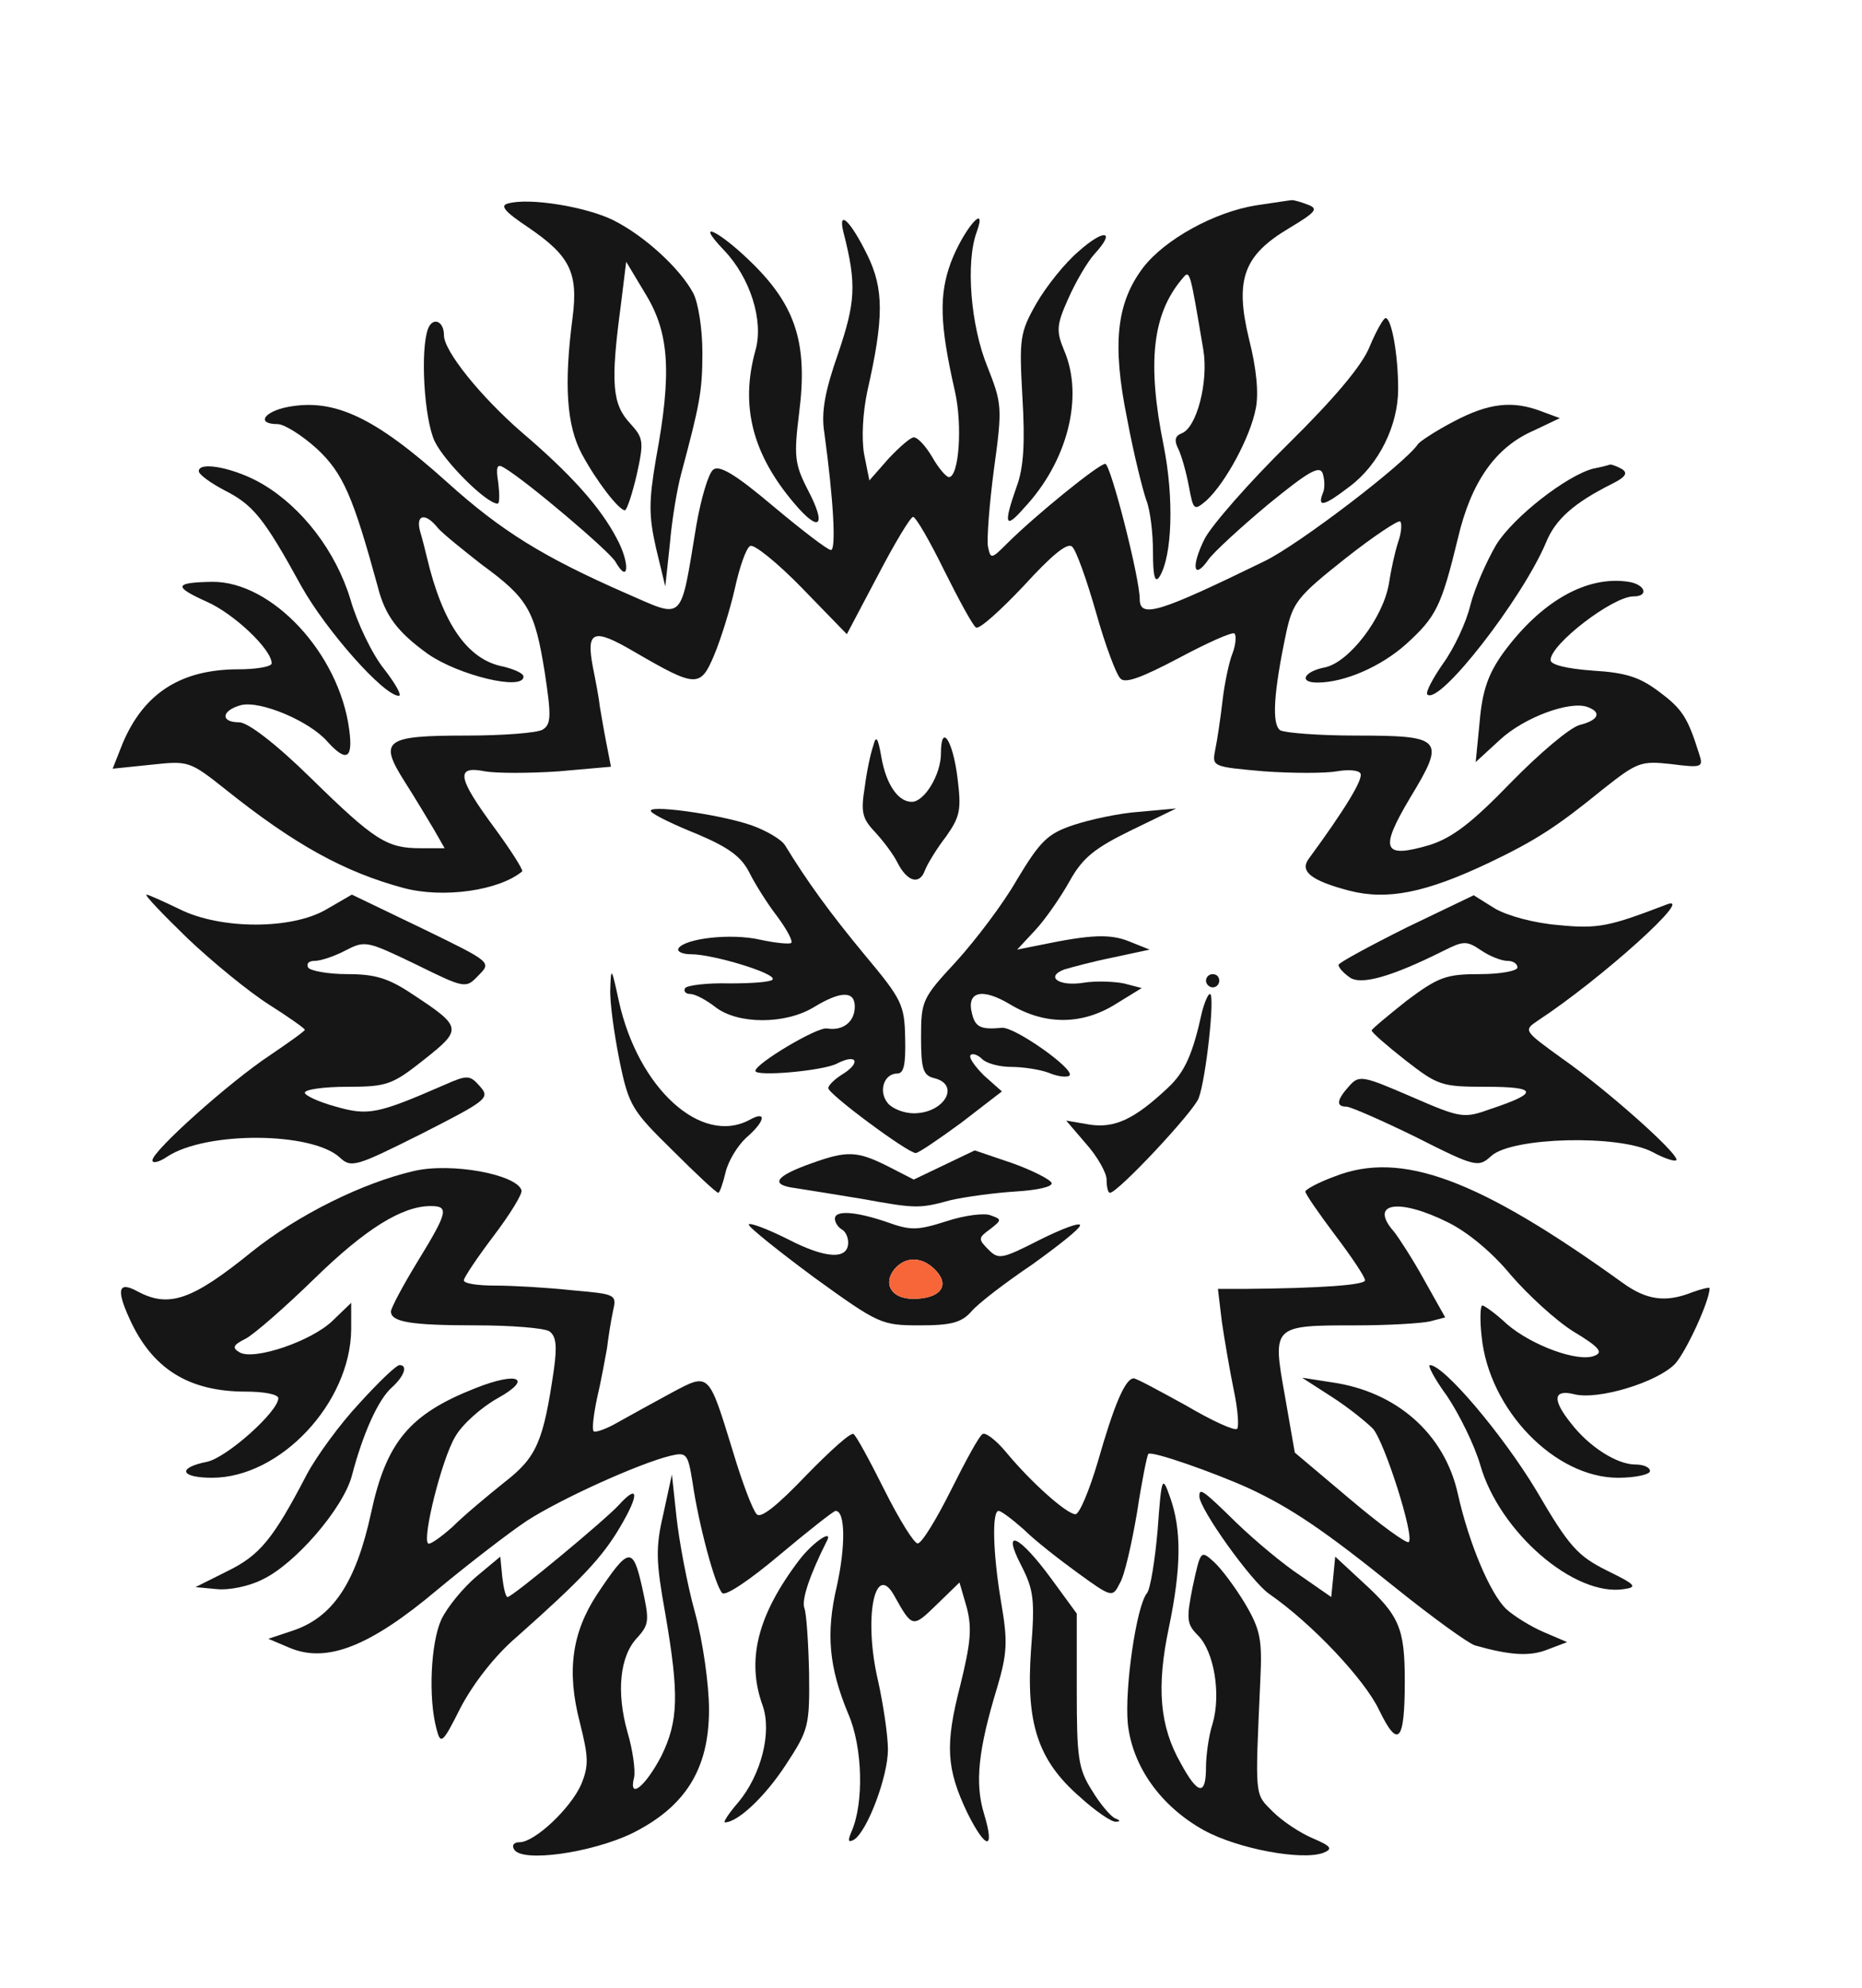 <!--?xml version="1.0" standalone="no"?-->

<svg version="1.0" xmlns="http://www.w3.org/2000/svg" width="281pt" height="300pt" viewBox="0 0 281 300" preserveAspectRatio="xMidYMid meet">
<g transform="translate(0,300) scale(0.1,-0.1)" fill="#161616" stroke="none">
<path class="node" id="node1" d="M767 2693 c-13 -3 -6 -12 30 -36 63 -43 76 -68 67 -137 -13 -100 -9
-162 14 -205 22 -41 56 -85 65 -85 3 0 11 24 18 54 11 50 10 55 -10 77 -27 29
-30 60 -14 179 l8 65 30 -50 c35 -58 39 -118 15 -247 -11 -65 -11 -86 0 -135
l14 -58 7 65 c3 36 11 83 17 105 28 105 32 124 32 183 0 35 -6 75 -14 90 -20
37 -73 86 -121 110 -41 20 -126 34 -158 25z"></path>
<path class="node" id="node2" d="M1895 2690 c-62 -10 -137 -51 -170 -94 -40 -53 -47 -115 -24 -228 10
-54 24 -109 29 -123 6 -15 10 -50 10 -78 0 -37 3 -48 10 -37 19 31 22 118 6
198 -25 124 -17 197 27 250 13 16 12 18 33 -106 8 -48 -10 -118 -33 -126 -10
-4 -11 -11 -5 -23 5 -10 12 -35 16 -56 7 -38 8 -38 27 -22 29 27 66 96 74 138
5 23 1 62 -10 105 -22 91 -8 127 61 168 40 24 44 29 28 35 -10 4 -21 7 -24 7
-3 0 -27 -4 -55 -8z"></path>
<path class="node" id="node3" d="M1273 2649 c20 -78 18 -105 -8 -182 -20 -57 -26 -89 -21 -120 14
-102 18 -177 10 -177 -5 0 -44 30 -87 66 -58 49 -82 63 -91 55 -7 -6 -18 -43
-25 -83 -25 -150 -17 -142 -107 -103 -123 54 -187 93 -270 168 -108 97 -169
126 -239 113 -37 -7 -49 -26 -16 -26 10 0 37 -17 59 -37 40 -37 55 -73 92
-208 11 -44 30 -69 76 -102 46 -32 144 -56 144 -34 0 5 -14 11 -30 15 -54 10
-92 64 -116 166 -2 8 -6 25 -10 38 -7 26 8 29 27 5 8 -9 38 -33 66 -55 70 -51
80 -69 95 -162 10 -66 10 -79 -3 -87 -8 -5 -60 -9 -115 -9 -124 0 -133 -7 -93
-70 16 -25 35 -57 44 -72 l16 -28 -36 0 c-51 0 -69 11 -166 106 -53 52 -95 84
-108 84 -29 0 -27 18 3 26 29 7 103 -24 130 -55 29 -32 39 -26 33 18 -15 115
-117 224 -207 223 -57 -1 -59 -7 -8 -30 41 -18 98 -72 98 -93 0 -5 -23 -9 -50
-9 -87 0 -143 -36 -175 -112 l-15 -38 58 6 c56 6 58 6 112 -37 105 -84 180
-125 269 -149 60 -16 144 -4 179 25 2 2 -17 32 -42 66 -56 76 -59 94 -14 85
17 -3 67 -3 111 0 l79 7 -7 36 c-4 20 -8 45 -10 56 -1 11 -6 37 -10 57 -11 57
0 61 63 24 93 -54 99 -54 120 -4 10 24 24 69 31 100 7 32 17 61 23 64 5 4 41
-25 78 -63 l68 -70 47 89 c25 48 49 88 53 88 4 0 25 -36 47 -81 22 -44 43 -83
48 -86 5 -3 37 26 72 63 42 46 66 66 73 59 6 -5 22 -50 36 -99 14 -50 31 -95
37 -100 7 -8 33 2 88 31 43 23 81 40 84 37 3 -3 2 -17 -3 -30 -5 -12 -12 -45
-15 -71 -3 -26 -8 -60 -11 -74 -5 -26 -5 -26 74 -33 43 -3 92 -3 109 0 17 3
33 2 36 -3 5 -8 -23 -54 -78 -129 -14 -19 4 -33 61 -48 58 -15 116 -3 211 42
71 34 102 54 172 111 52 41 57 43 103 38 47 -6 49 -5 42 16 -17 54 -25 67 -60
93 -29 22 -50 29 -100 32 -41 3 -64 9 -64 16 0 24 94 96 125 96 24 0 18 18 -7
22 -64 10 -133 -30 -190 -108 -22 -31 -31 -56 -35 -103 l-6 -61 37 34 c37 34
106 59 132 49 22 -8 16 -20 -12 -27 -15 -4 -61 -43 -104 -87 -59 -61 -88 -83
-122 -94 -71 -21 -77 -8 -30 71 54 89 50 94 -82 94 -55 0 -107 4 -114 8 -13 9
-10 57 9 147 10 46 17 55 89 112 43 34 81 59 83 56 3 -2 2 -17 -3 -31 -5 -15
-11 -43 -14 -63 -9 -52 -60 -118 -96 -126 -32 -6 -41 -23 -12 -23 41 0 96 24
134 58 45 41 53 56 78 159 20 86 57 138 114 163 l40 19 -27 10 c-44 17 -80 13
-133 -15 -27 -14 -51 -30 -54 -34 -18 -28 -180 -152 -232 -177 -158 -77 -188
-87 -188 -57 0 32 -44 204 -52 204 -10 0 -107 -79 -148 -120 -24 -24 -25 -24
-29 -5 -2 11 2 64 9 117 13 94 12 99 -10 155 -25 61 -33 157 -16 203 17 47
-20 4 -39 -46 -18 -49 -17 -93 6 -194 12 -53 6 -130 -9 -130 -4 0 -16 14 -25
30 -10 17 -22 30 -28 30 -5 0 -22 -15 -38 -32 l-29 -33 -8 40 c-4 24 -2 62 5
95 25 110 25 154 0 205 -26 53 -45 70 -36 34z"></path>
<path class="node" id="node4" d="M1093 2622 c39 -41 60 -106 47 -151 -23 -83 -5 -156 59 -231 38 -45
49 -34 20 21 -20 39 -21 51 -13 116 13 102 -4 159 -68 223 -51 51 -93 72 -45
22z"></path>
<path class="node" id="node5" d="M1627 2620 c-20 -17 -48 -52 -63 -78 -25 -44 -26 -53 -21 -142 4 -68
2 -106 -9 -135 -20 -57 -17 -64 11 -32 66 70 91 168 61 238 -12 29 -12 38 6
78 11 25 29 56 40 68 33 36 14 38 -25 3z"></path>
<path class="node" id="node6" d="M646 2504 c-12 -32 -6 -136 10 -170 15 -31 78 -94 95 -94 3 0 3 14 1
31 -4 25 -2 30 9 23 34 -20 160 -127 168 -142 20 -35 22 -2 2 35 -25 48 -70
98 -144 161 -61 53 -117 122 -117 146 0 22 -17 28 -24 10z"></path>
<path class="node" id="node7" d="M2067 2477 c-11 -28 -53 -78 -123 -147 -58 -57 -115 -122 -126 -143
-21 -42 -17 -64 6 -31 8 11 48 48 90 83 60 49 77 59 82 47 3 -9 4 -23 0 -31
-8 -21 2 -19 41 11 44 33 73 92 73 147 0 52 -10 107 -19 107 -3 0 -14 -19 -24
-43z"></path>
<path class="node" id="node8" d="M300 2289 c0 -5 18 -18 39 -29 43 -22 59 -41 116 -145 37 -66 124
-165 147 -165 5 0 -5 18 -22 40 -18 22 -41 70 -51 105 -22 73 -73 139 -132
174 -40 24 -97 36 -97 20z"></path>
<path class="node" id="node9" d="M2405 2293 c-40 -10 -121 -73 -147 -115 -14 -24 -32 -64 -39 -91 -6
-26 -25 -66 -41 -88 -16 -23 -27 -44 -24 -47 18 -17 143 144 179 229 14 35 42
60 100 89 20 10 24 16 15 22 -7 4 -15 7 -18 7 -3 -1 -14 -4 -25 -6z"></path>
<path class="node" id="node10" d="M1318 1875 c-4 -11 -10 -39 -13 -63 -6 -37 -4 -47 15 -67 13 -14 28
-34 34 -46 15 -30 34 -35 42 -12 4 10 18 33 32 51 21 30 23 40 17 88 -7 57
-25 84 -25 37 0 -32 -25 -73 -44 -73 -21 0 -39 27 -46 68 -5 29 -8 33 -12 17z"></path>
<path class="node" id="node11" d="M983 1775 c4 -5 35 -20 70 -34 47 -20 66 -34 78 -58 9 -18 28 -48 42
-66 14 -19 24 -37 21 -40 -3 -2 -24 0 -47 5 -44 10 -113 2 -123 -13 -3 -5 6
-9 19 -9 33 0 129 -29 123 -38 -2 -4 -32 -6 -65 -6 -34 1 -64 -3 -67 -7 -3 -5
1 -9 8 -9 7 0 24 -9 38 -20 34 -26 105 -26 148 0 41 25 62 25 62 1 0 -23 -18
-37 -42 -33 -14 3 -108 -53 -108 -64 0 -9 102 0 123 11 31 16 37 1 7 -17 -11
-7 -20 -16 -20 -20 0 -9 120 -98 132 -98 4 0 35 21 69 46 l61 47 -27 24 c-14
14 -24 28 -20 31 3 3 11 0 17 -6 7 -7 27 -12 44 -12 18 0 44 -4 57 -9 14 -6
28 -7 31 -4 9 9 -83 74 -102 72 -32 -3 -40 1 -45 21 -9 34 15 40 58 14 52 -31
108 -31 159 1 l39 24 -27 7 c-15 3 -43 4 -61 1 -37 -6 -58 9 -29 20 10 3 43
12 73 18 l56 12 -30 12 c-29 12 -58 11 -135 -5 l-35 -7 27 29 c15 16 38 49 52
74 20 36 38 50 93 77 l68 33 -55 -5 c-31 -2 -76 -12 -100 -20 -39 -13 -50 -24
-85 -82 -21 -37 -63 -92 -92 -124 -51 -55 -53 -59 -53 -114 0 -48 3 -58 20
-62 40 -10 15 -53 -31 -53 -15 0 -32 7 -39 15 -15 18 -6 45 14 45 10 0 13 13
12 54 -1 50 -5 58 -61 125 -53 64 -87 111 -120 165 -5 9 -29 23 -52 31 -50 17
-162 32 -150 20z"></path>
<path class="node" id="node12" d="M283 1584 c38 -36 93 -81 123 -100 30 -19 54 -36 54 -38 0 -2 -24
-19 -52 -38 -62 -41 -178 -145 -178 -159 0 -5 10 -3 23 6 59 38 216 37 259 -1
18 -17 24 -15 124 35 100 51 104 54 88 72 -15 17 -19 17 -53 2 -101 -44 -115
-47 -164 -33 -26 7 -47 17 -47 21 0 5 29 9 64 9 60 0 68 3 116 41 58 46 58 49
-18 99 -36 24 -56 30 -98 30 -29 0 -56 5 -59 10 -3 6 1 10 10 10 9 0 30 7 47
16 29 15 32 14 105 -21 75 -37 76 -37 95 -17 20 20 20 20 -85 71 l-106 51 -38
-22 c-52 -31 -160 -31 -222 0 -25 12 -47 22 -50 22 -3 -1 25 -30 62 -66z"></path>
<path class="node" id="node13" d="M2122 1600 c-56 -28 -102 -53 -102 -56 0 -4 7 -12 17 -19 17 -12 63
1 141 40 30 15 35 16 57 1 13 -9 31 -16 40 -16 8 0 15 -4 15 -10 0 -5 -25 -10
-57 -10 -50 0 -62 -4 -110 -40 -29 -23 -53 -43 -53 -45 0 -3 23 -23 51 -45 49
-38 54 -40 122 -40 77 0 80 -9 8 -33 -42 -15 -45 -15 -121 18 -74 32 -79 33
-94 16 -19 -21 -20 -31 -4 -31 6 0 54 -21 105 -46 91 -46 94 -46 114 -28 32
28 191 32 242 6 20 -11 37 -16 37 -12 0 12 -107 107 -173 153 -58 42 -58 42
-36 57 96 63 240 193 194 175 -86 -33 -103 -37 -163 -31 -37 3 -77 14 -96 25
l-32 20 -102 -49z"></path>
<path class="node" id="node14" d="M921 1508 c-1 -20 6 -69 14 -109 14 -68 19 -75 80 -135 35 -35 66
-64 69 -64 2 0 7 14 11 31 4 17 18 40 31 52 29 25 32 42 5 27 -73 -39 -168 48
-197 179 -11 51 -12 53 -13 19z"></path>
<path class="node" id="node15" d="M1820 1520 c0 -5 5 -10 10 -10 6 0 10 5 10 10 0 6 -4 10 -10 10 -5 0
-10 -4 -10 -10z"></path>
<path class="node" id="node16" d="M1814 1473 c-14 -64 -26 -91 -52 -115 -50 -47 -80 -61 -118 -55 l-35
6 30 -35 c17 -19 31 -44 31 -54 0 -11 2 -20 5 -20 12 0 127 123 134 143 11 29
25 157 17 157 -3 0 -8 -12 -12 -27z"></path>
<path class="node" id="node17" d="M1226 1245 c-57 -20 -65 -33 -25 -38 19 -3 63 -10 99 -16 83 -15 87
-15 135 -2 22 5 66 11 98 13 32 2 56 7 54 13 -2 5 -29 19 -60 30 l-56 19 -46
-22 -46 -22 -39 20 c-46 23 -61 24 -114 5z"></path>
<path class="node" id="node18" d="M625 1233 c-78 -18 -175 -66 -245 -122 -90 -73 -125 -85 -172 -60
-29 16 -33 4 -13 -40 34 -76 89 -111 176 -111 27 0 49 -4 49 -10 0 -20 -78
-90 -108 -96 -45 -9 -40 -24 8 -24 103 0 209 113 210 224 l0 40 -28 -27 c-32
-31 -118 -60 -140 -48 -12 7 -11 11 9 21 13 7 60 48 104 91 77 75 132 109 175
109 28 0 26 -9 -20 -84 -22 -36 -40 -70 -40 -75 0 -16 30 -21 128 -21 53 0
103 -4 111 -9 10 -7 12 -21 7 -57 -16 -110 -26 -133 -75 -171 -25 -20 -61 -50
-78 -67 -18 -16 -35 -28 -37 -25 -9 8 21 128 41 161 10 18 39 44 64 58 54 30
31 41 -34 15 -99 -39 -134 -81 -157 -188 -23 -106 -58 -158 -119 -178 l-36
-12 33 -14 c56 -23 121 3 222 88 47 39 108 86 135 104 51 33 168 86 216 98 25
6 27 4 34 -39 9 -63 34 -157 45 -168 5 -5 42 20 87 58 43 36 81 66 84 66 15 0
15 -54 2 -113 -17 -72 -12 -123 17 -193 22 -50 24 -135 5 -178 -6 -14 -5 -17
4 -12 20 13 51 95 51 136 0 21 -7 68 -15 104 -22 94 -5 180 24 129 28 -50 28
-50 65 -14 l34 33 11 -38 c8 -31 6 -53 -10 -118 -23 -89 -21 -125 11 -192 28
-56 42 -57 25 -1 -14 46 -9 96 20 191 15 51 16 69 6 127 -13 77 -14 139 -4
139 4 0 21 -13 38 -28 16 -16 53 -45 82 -66 51 -37 52 -37 63 -15 7 11 18 60
26 107 7 46 15 86 17 88 5 5 99 -28 152 -52 64 -30 113 -63 221 -150 56 -45
110 -84 120 -87 53 -15 83 -17 110 -6 l29 11 -35 15 c-19 8 -45 24 -57 35 -24
23 -56 98 -73 174 -20 90 -92 154 -190 168 l-45 7 45 -29 c25 -16 52 -38 62
-48 18 -21 63 -163 54 -171 -3 -3 -43 26 -89 65 l-83 70 -15 86 c-19 106 -19
106 108 106 48 0 98 3 111 6 l23 6 -32 57 c-17 31 -38 63 -45 72 -39 44 6 52
82 14 30 -15 67 -46 94 -79 25 -29 67 -68 94 -85 40 -24 46 -32 32 -37 -25
-10 -95 16 -132 48 -17 16 -34 28 -37 28 -3 0 -4 -21 -1 -47 11 -110 110 -213
206 -213 26 0 48 5 48 10 0 6 -10 10 -22 10 -28 0 -70 27 -97 62 -29 36 -27
52 5 44 36 -9 125 18 152 46 17 19 52 95 52 114 0 2 -12 -1 -26 -6 -40 -16
-69 -12 -105 14 -218 157 -334 200 -434 161 -25 -9 -45 -20 -45 -23 0 -4 21
-34 45 -66 25 -33 45 -63 45 -68 0 -7 -64 -12 -183 -13 l-39 0 6 -50 c4 -27
12 -74 18 -103 6 -28 8 -55 5 -58 -3 -4 -38 12 -77 35 -40 22 -75 41 -79 41
-13 0 -30 -41 -54 -125 -13 -44 -28 -80 -34 -80 -13 0 -67 48 -105 94 -15 18
-31 30 -35 27 -5 -2 -26 -41 -48 -85 -22 -44 -44 -80 -50 -80 -5 -1 -28 36
-50 80 -22 44 -43 83 -47 85 -4 3 -36 -26 -72 -63 -43 -45 -68 -65 -74 -58 -6
6 -22 48 -36 95 -37 120 -35 119 -93 88 -26 -14 -62 -34 -80 -44 -17 -10 -34
-16 -37 -14 -3 3 0 26 5 50 6 25 12 59 15 75 2 17 6 42 9 56 6 26 5 26 -62 32
-37 4 -89 7 -115 7 -27 0 -48 3 -48 8 0 4 20 34 45 67 25 33 44 64 42 69 -8
24 -106 42 -162 29z"></path>
<path class="node" id="node19" d="M1260 1161 c0 -6 5 -13 10 -16 6 -3 10 -12 10 -20 0 -26 -33 -25 -91
5 -32 16 -59 26 -59 22 0 -4 45 -40 99 -80 97 -70 101 -72 159 -72 47 0 63 4
78 21 10 12 52 44 92 71 39 28 72 54 72 59 0 5 -27 -5 -61 -22 -57 -29 -62
-30 -77 -15 -16 16 -16 18 2 31 18 14 18 15 1 21 -9 4 -40 0 -67 -9 -44 -14
-54 -14 -90 -1 -47 16 -78 18 -78 5z m153 -79 c21 -23 5 -42 -35 -42 -33 0
-46 23 -28 45 17 20 43 19 63 -3z"></path>
<path class="node" id="node20" d="M542 882 c-29 -31 -64 -79 -79 -107 -51 -98 -71 -122 -120 -146 l-48
-24 32 -3 c18 -2 48 4 68 14 50 23 123 108 136 157 17 65 40 115 60 133 19 17
25 34 12 34 -5 0 -32 -26 -61 -58z"></path>
<path class="node" id="node21" d="M2184 893 c18 -27 41 -73 50 -104 29 -101 142 -199 217 -187 21 3 17
7 -26 28 -44 22 -57 36 -106 120 -51 85 -140 190 -161 190 -4 0 7 -21 26 -47z"></path>
<path class="node" id="node22" d="M1001 715 c-12 -51 -11 -72 3 -150 21 -122 20 -162 -6 -215 -24 -46
-50 -67 -41 -32 2 11 -2 41 -10 68 -17 60 -12 115 15 143 18 20 18 26 7 76
-14 62 -20 61 -68 -11 -38 -58 -46 -116 -26 -193 13 -52 14 -65 2 -94 -16 -36
-70 -87 -93 -87 -9 0 -12 -5 -8 -11 12 -20 116 -5 177 24 81 40 117 97 117
187 0 37 -9 102 -21 146 -12 43 -24 108 -28 144 l-7 65 -13 -60z"></path>
<path class="node" id="node23" d="M1747 691 c-4 -46 -11 -89 -16 -95 -16 -19 -34 -144 -29 -197 7 -65
50 -125 115 -161 51 -28 148 -46 180 -34 15 6 12 10 -16 22 -19 8 -46 26 -60
40 -28 28 -27 19 -19 199 3 61 0 76 -23 115 -15 25 -36 53 -47 63 -20 18 -20
18 -32 -37 -10 -50 -9 -57 8 -74 24 -24 35 -88 22 -133 -6 -18 -10 -49 -10
-66 0 -43 -12 -42 -38 6 -32 56 -37 115 -18 205 19 91 19 148 2 196 -12 34
-13 33 -19 -49z"></path>
<path class="node" id="node24" d="M934 729 c-21 -23 -161 -139 -168 -139 -3 0 -6 14 -8 30 l-3 31 -36
-30 c-20 -17 -44 -46 -53 -65 -16 -35 -20 -119 -7 -166 6 -23 9 -21 36 33 19
36 51 78 85 107 98 87 129 120 156 166 29 49 28 66 -2 33z"></path>
<path class="node" id="node25" d="M1810 742 c0 -19 78 -128 105 -147 65 -45 144 -129 166 -175 29 -60
39 -49 39 43 0 80 -8 99 -64 150 l-41 38 -3 -31 -3 -30 -46 32 c-26 17 -69 53
-97 80 -52 51 -56 53 -56 40z"></path>
<path class="node" id="node26" d="M1207 647 c-64 -84 -81 -152 -56 -221 14 -40 -2 -104 -37 -146 -14
-16 -23 -30 -20 -30 19 0 60 38 92 87 34 52 36 58 35 138 -1 46 -4 90 -7 98
-5 13 9 52 33 100 12 21 -18 2 -40 -26z"></path>
<path class="node" id="node27" d="M1541 638 c19 -37 21 -52 15 -127 -8 -111 10 -167 73 -222 24 -22 49
-39 55 -38 7 0 7 2 -1 5 -7 3 -23 22 -35 42 -21 33 -23 50 -23 152 l0 115 -38
52 c-49 67 -76 79 -46 21z"></path>
</g>
<g transform="translate(0,300) scale(0.1,-0.1)" fill="#F76638" stroke="none">

<path class="node" id="node29" d="M1350 1085 c-18 -22 -5 -45 28 -45 40 0 56 19 35 42 -20 22 -46 23
-63 3z"></path>
</g>
</svg>